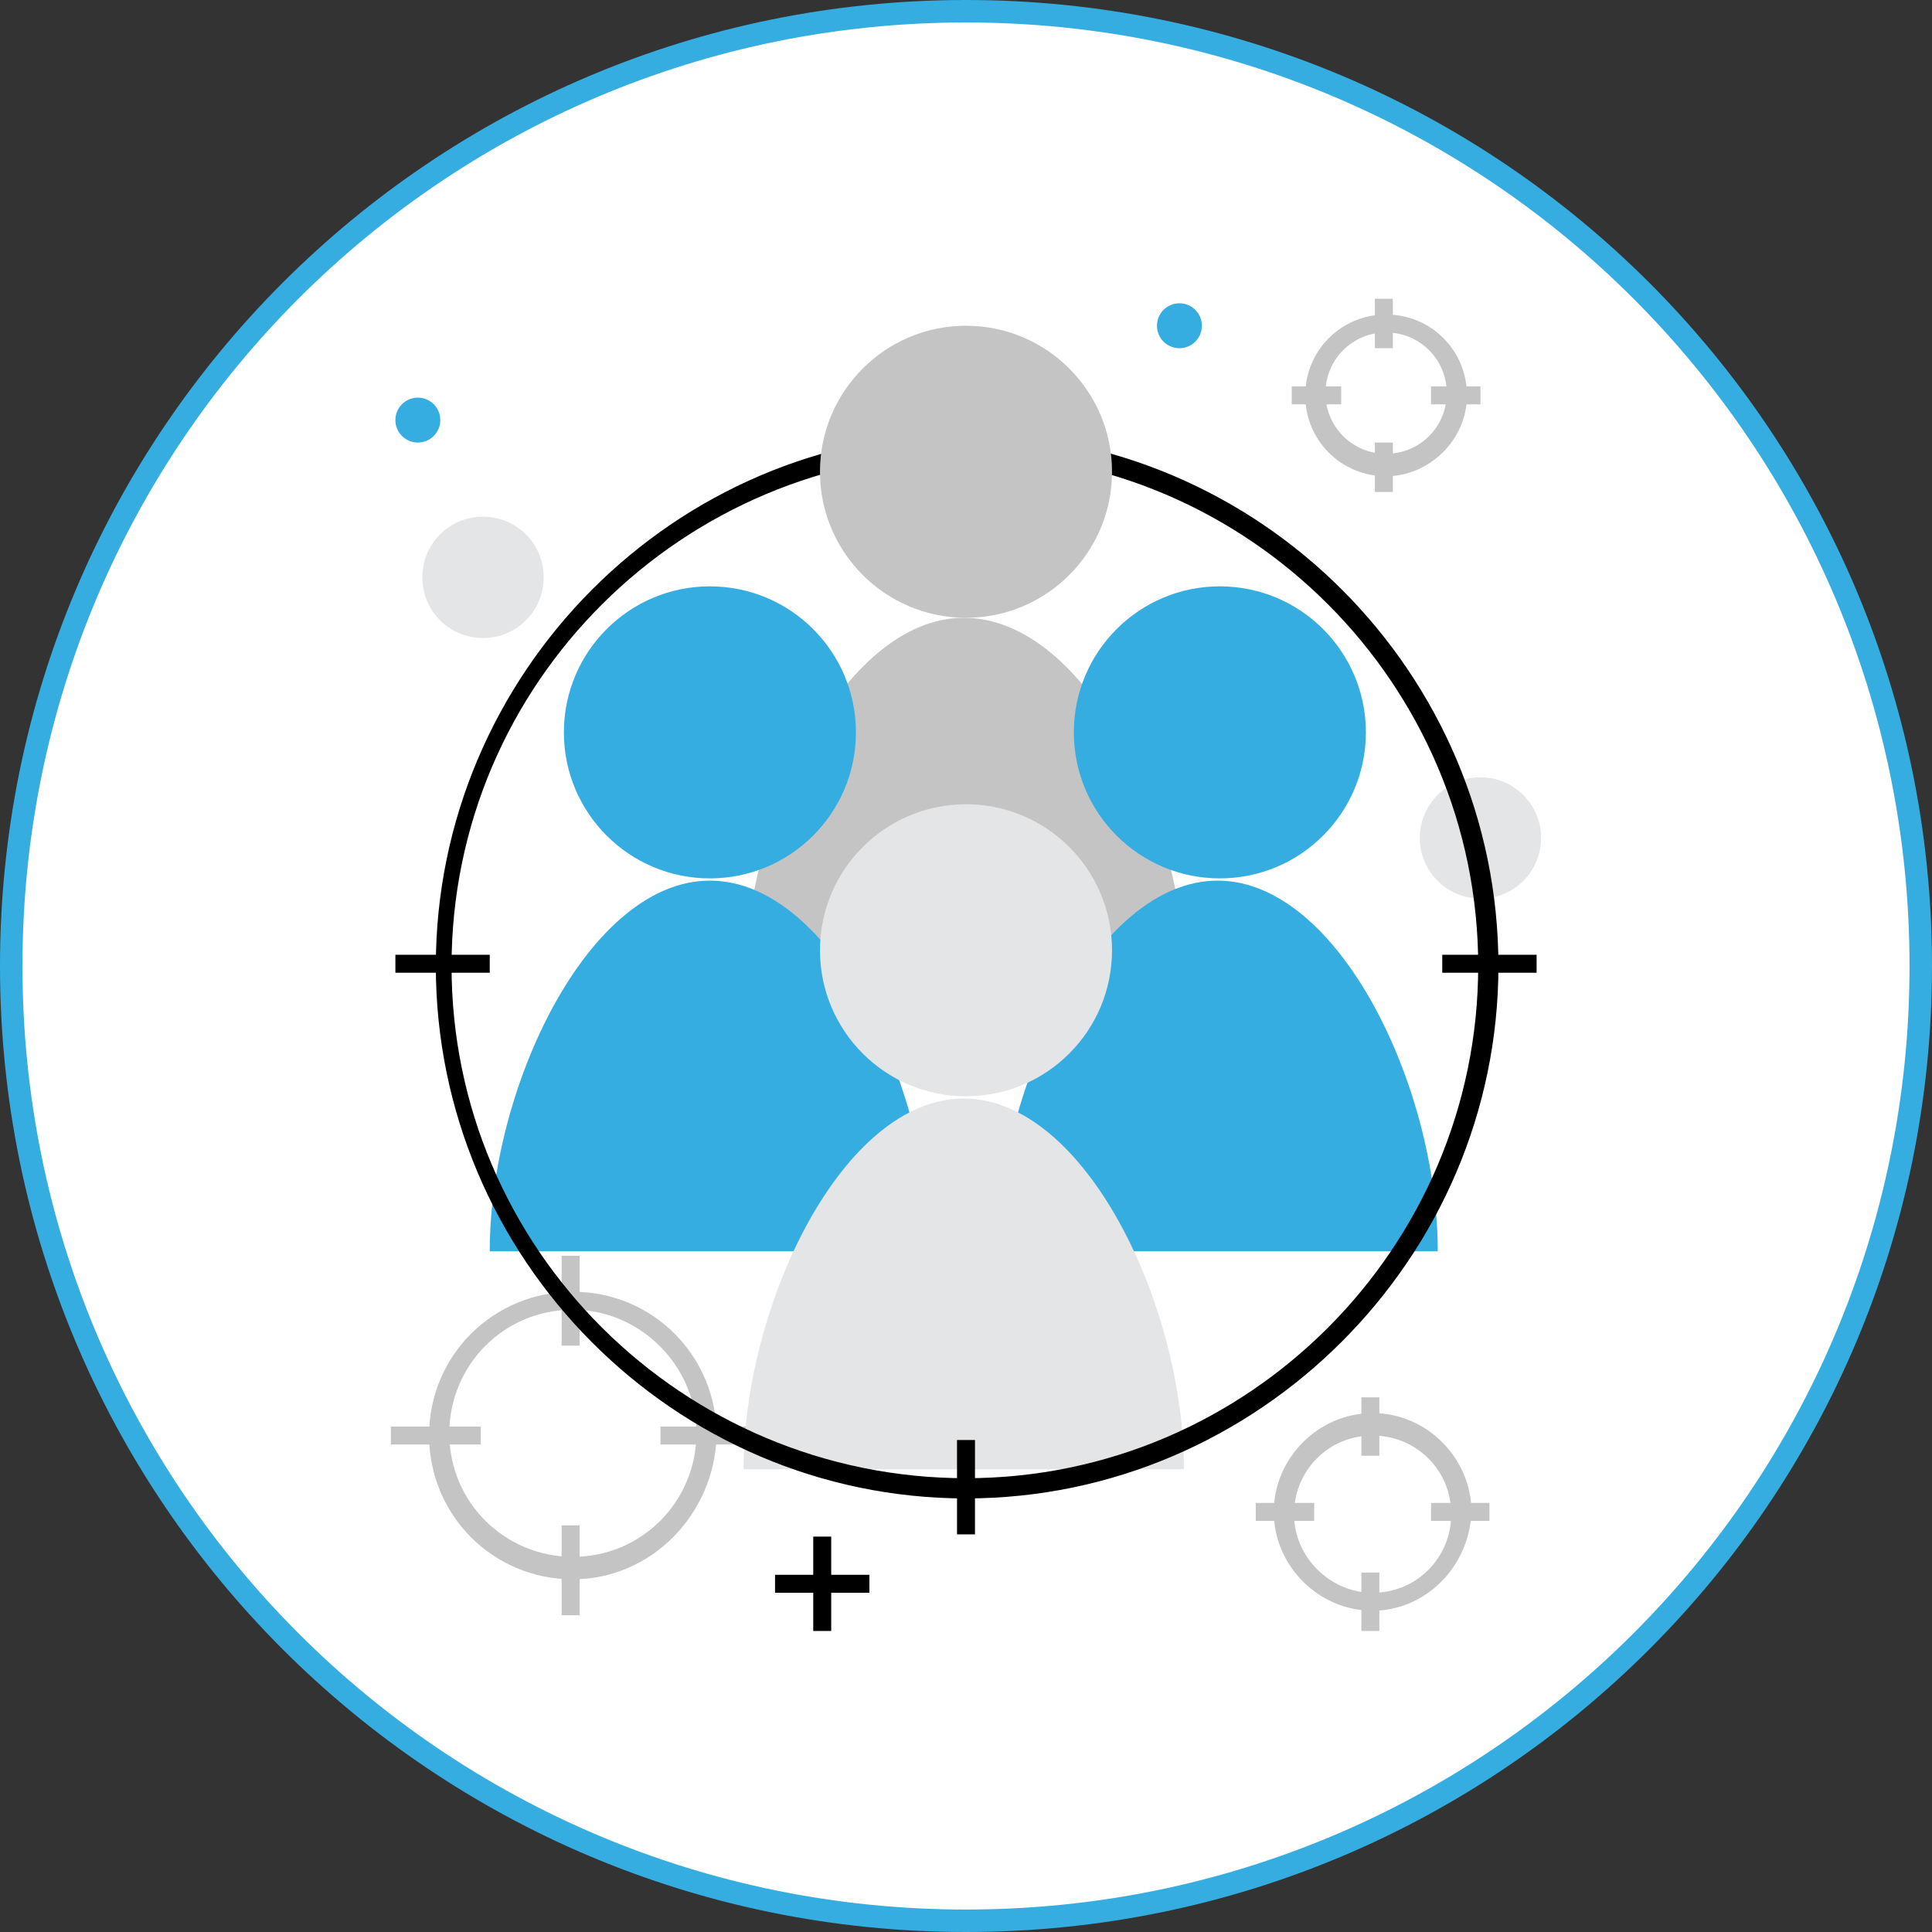 <?xml version="1.0" encoding="utf-8"?>
<!-- Generator: Adobe Illustrator 23.0.1, SVG Export Plug-In . SVG Version: 6.00 Build 0)  -->
<svg version="1.1" id="art" xmlns="http://www.w3.org/2000/svg" xmlns:xlink="http://www.w3.org/1999/xlink" x="0px" y="0px"
	 viewBox="0 0 86 86" style="enable-background:new 0 0 86 86;" xml:space="preserve">
<rect x="0" y="0" width="86" height="86" fill="#333333" stroke="none"/>
<style type="text/css">
	.st0{fill-rule:evenodd;clip-rule:evenodd;fill:#FFFFFF;stroke:#36ADE1;stroke-miterlimit:10;}
	.st1{fill:#E4E5E7;}
	.st2{fill:#C4C4C4;}
	.st3{fill:#36ADE1;}
</style>
<path class="st0" d="M43,0.5c23.5,0,42.5,19,42.5,42.5S66.5,85.5,43,85.5S0.5,66.5,0.5,43S19.5,0.5,43,0.5z"/>
<g>
	<g>
		<circle class="st1" cx="65.9" cy="37.3" r="2.7"/>
	</g>
	<g>
		<g>
			<path class="st2" d="M25.5,70.3c-3.6,0-6.4-2.9-6.4-6.4c0-3.6,2.9-6.4,6.4-6.4c3.6,0,6.4,2.9,6.4,6.4
				C31.8,67.4,29,70.3,25.5,70.3z M25.5,58.3c-3.1,0-5.5,2.5-5.5,5.5c0,3.1,2.5,5.5,5.5,5.5c3.1,0,5.5-2.5,5.5-5.5
				C31,60.8,28.5,58.3,25.5,58.3z"/>
		</g>
		<g>
			<rect x="25" y="67.9" class="st2" width="0.8" height="4"/>
		</g>
		<g>
			<rect x="25" y="55.9" class="st2" width="0.8" height="4"/>
		</g>
		<g>
			<rect x="29.4" y="63.5" class="st2" width="4" height="0.8"/>
		</g>
		<g>
			<rect x="17.4" y="63.5" class="st2" width="4" height="0.8"/>
		</g>
	</g>
	<g>
		<g>
			<path class="st2" d="M33.1,44c0-7.3,4.4-16.5,9.8-16.5c5.5,0,9.9,9.2,9.9,16.5H33.1z"/>
		</g>
	</g>
	<g>
		<g>
			<circle class="st3" cx="31.6" cy="32.6" r="6.5"/>
		</g>
		<g>
			<path class="st3" d="M21.8,55.7c0-7.3,4.4-16.5,9.8-16.5s9.8,9.2,9.8,16.5H21.8z"/>
		</g>
	</g>
	<g>
		<g>
			<g>
				<circle class="st3" cx="54.3" cy="32.6" r="6.5"/>
			</g>
		</g>
		<g>
			<g>
				<path class="st3" d="M44.4,55.7c0-7.3,4.4-16.5,9.8-16.5S64,48.4,64,55.7H44.4z"/>
			</g>
		</g>
	</g>
	<g>
		<g>
			<circle class="st1" cx="43" cy="42.3" r="6.5"/>
		</g>
		<g>
			<path class="st1" d="M33.1,65.4c0-7.3,4.4-16.5,9.8-16.5s9.8,9.2,9.8,16.5H33.1z"/>
		</g>
	</g>
	<g>
		<path d="M43,66.7C30,66.7,19.4,56,19.4,43S30,19.3,43,19.3C56.1,19.3,66.7,30,66.7,43S56,66.7,43,66.7z M43,20.2
			c-12.6,0-22.9,10.2-22.9,22.8S30.4,65.8,43,65.8S65.8,55.5,65.8,43S55.6,20.2,43,20.2z"/>
	</g>
	<g>
		<circle class="st2" cx="43" cy="21" r="6.5"/>
	</g>
	<g>
		<rect x="17.6" y="42.5" width="4.2" height="0.8"/>
	</g>
	<g>
		<rect x="64.2" y="42.5" width="4.2" height="0.8"/>
	</g>
	<g>
		<rect x="42.6" y="64.1" width="0.8" height="4.2"/>
	</g>
	<g>
		<g>
			<path class="st2" d="M61.1,71.7c-2.4,0-4.4-2-4.4-4.4s2-4.4,4.4-4.4s4.4,2,4.4,4.4C65.4,69.8,63.4,71.7,61.1,71.7z M61.1,63.9
				c-2,0-3.5,1.6-3.5,3.5s1.6,3.5,3.5,3.5c2,0,3.5-1.6,3.5-3.5C64.6,65.4,63,63.9,61.1,63.9z"/>
		</g>
		<g>
			<rect x="60.6" y="70" class="st2" width="0.8" height="2.6"/>
		</g>
		<g>
			<rect x="60.6" y="62.2" class="st2" width="0.8" height="2.6"/>
		</g>
		<g>
			<rect x="63.7" y="66.9" class="st2" width="2.6" height="0.8"/>
		</g>
		<g>
			<rect x="55.9" y="66.9" class="st2" width="2.6" height="0.8"/>
		</g>
	</g>
	<g>
		<g>
			<path class="st2" d="M61.7,21.2c-2,0-3.6-1.6-3.6-3.6s1.6-3.6,3.6-3.6s3.6,1.6,3.6,3.6S63.6,21.2,61.7,21.2z M61.7,14.8
				c-1.5,0-2.7,1.2-2.7,2.7s1.2,2.7,2.7,2.7s2.7-1.2,2.7-2.7S63.2,14.8,61.7,14.8z"/>
		</g>
		<g>
			<rect x="61.2" y="19.7" class="st2" width="0.8" height="2.2"/>
		</g>
		<g>
			<rect x="61.2" y="13.3" class="st2" width="0.8" height="2.2"/>
		</g>
		<g>
			<rect x="63.7" y="17.2" class="st2" width="2.2" height="0.8"/>
		</g>
		<g>
			<rect x="57.5" y="17.2" class="st2" width="2.2" height="0.8"/>
		</g>
	</g>
	<g>
		<circle class="st3" cx="18.6" cy="18.7" r="1"/>
	</g>
	<g>
		<circle class="st3" cx="52.5" cy="14.5" r="1"/>
	</g>
	<g>
		<path class="st1" d="M24.2,25.7c0,1.5-1.2,2.7-2.7,2.7s-2.7-1.2-2.7-2.7S20,23,21.5,23S24.2,24.2,24.2,25.7z"/>
	</g>
	<g>
		<g>
			<rect x="36.2" y="68.4" width="0.8" height="4.2"/>
		</g>
		<g>
			<rect x="34.5" y="70.1" width="4.2" height="0.8"/>
		</g>
	</g>
</g>
</svg>
